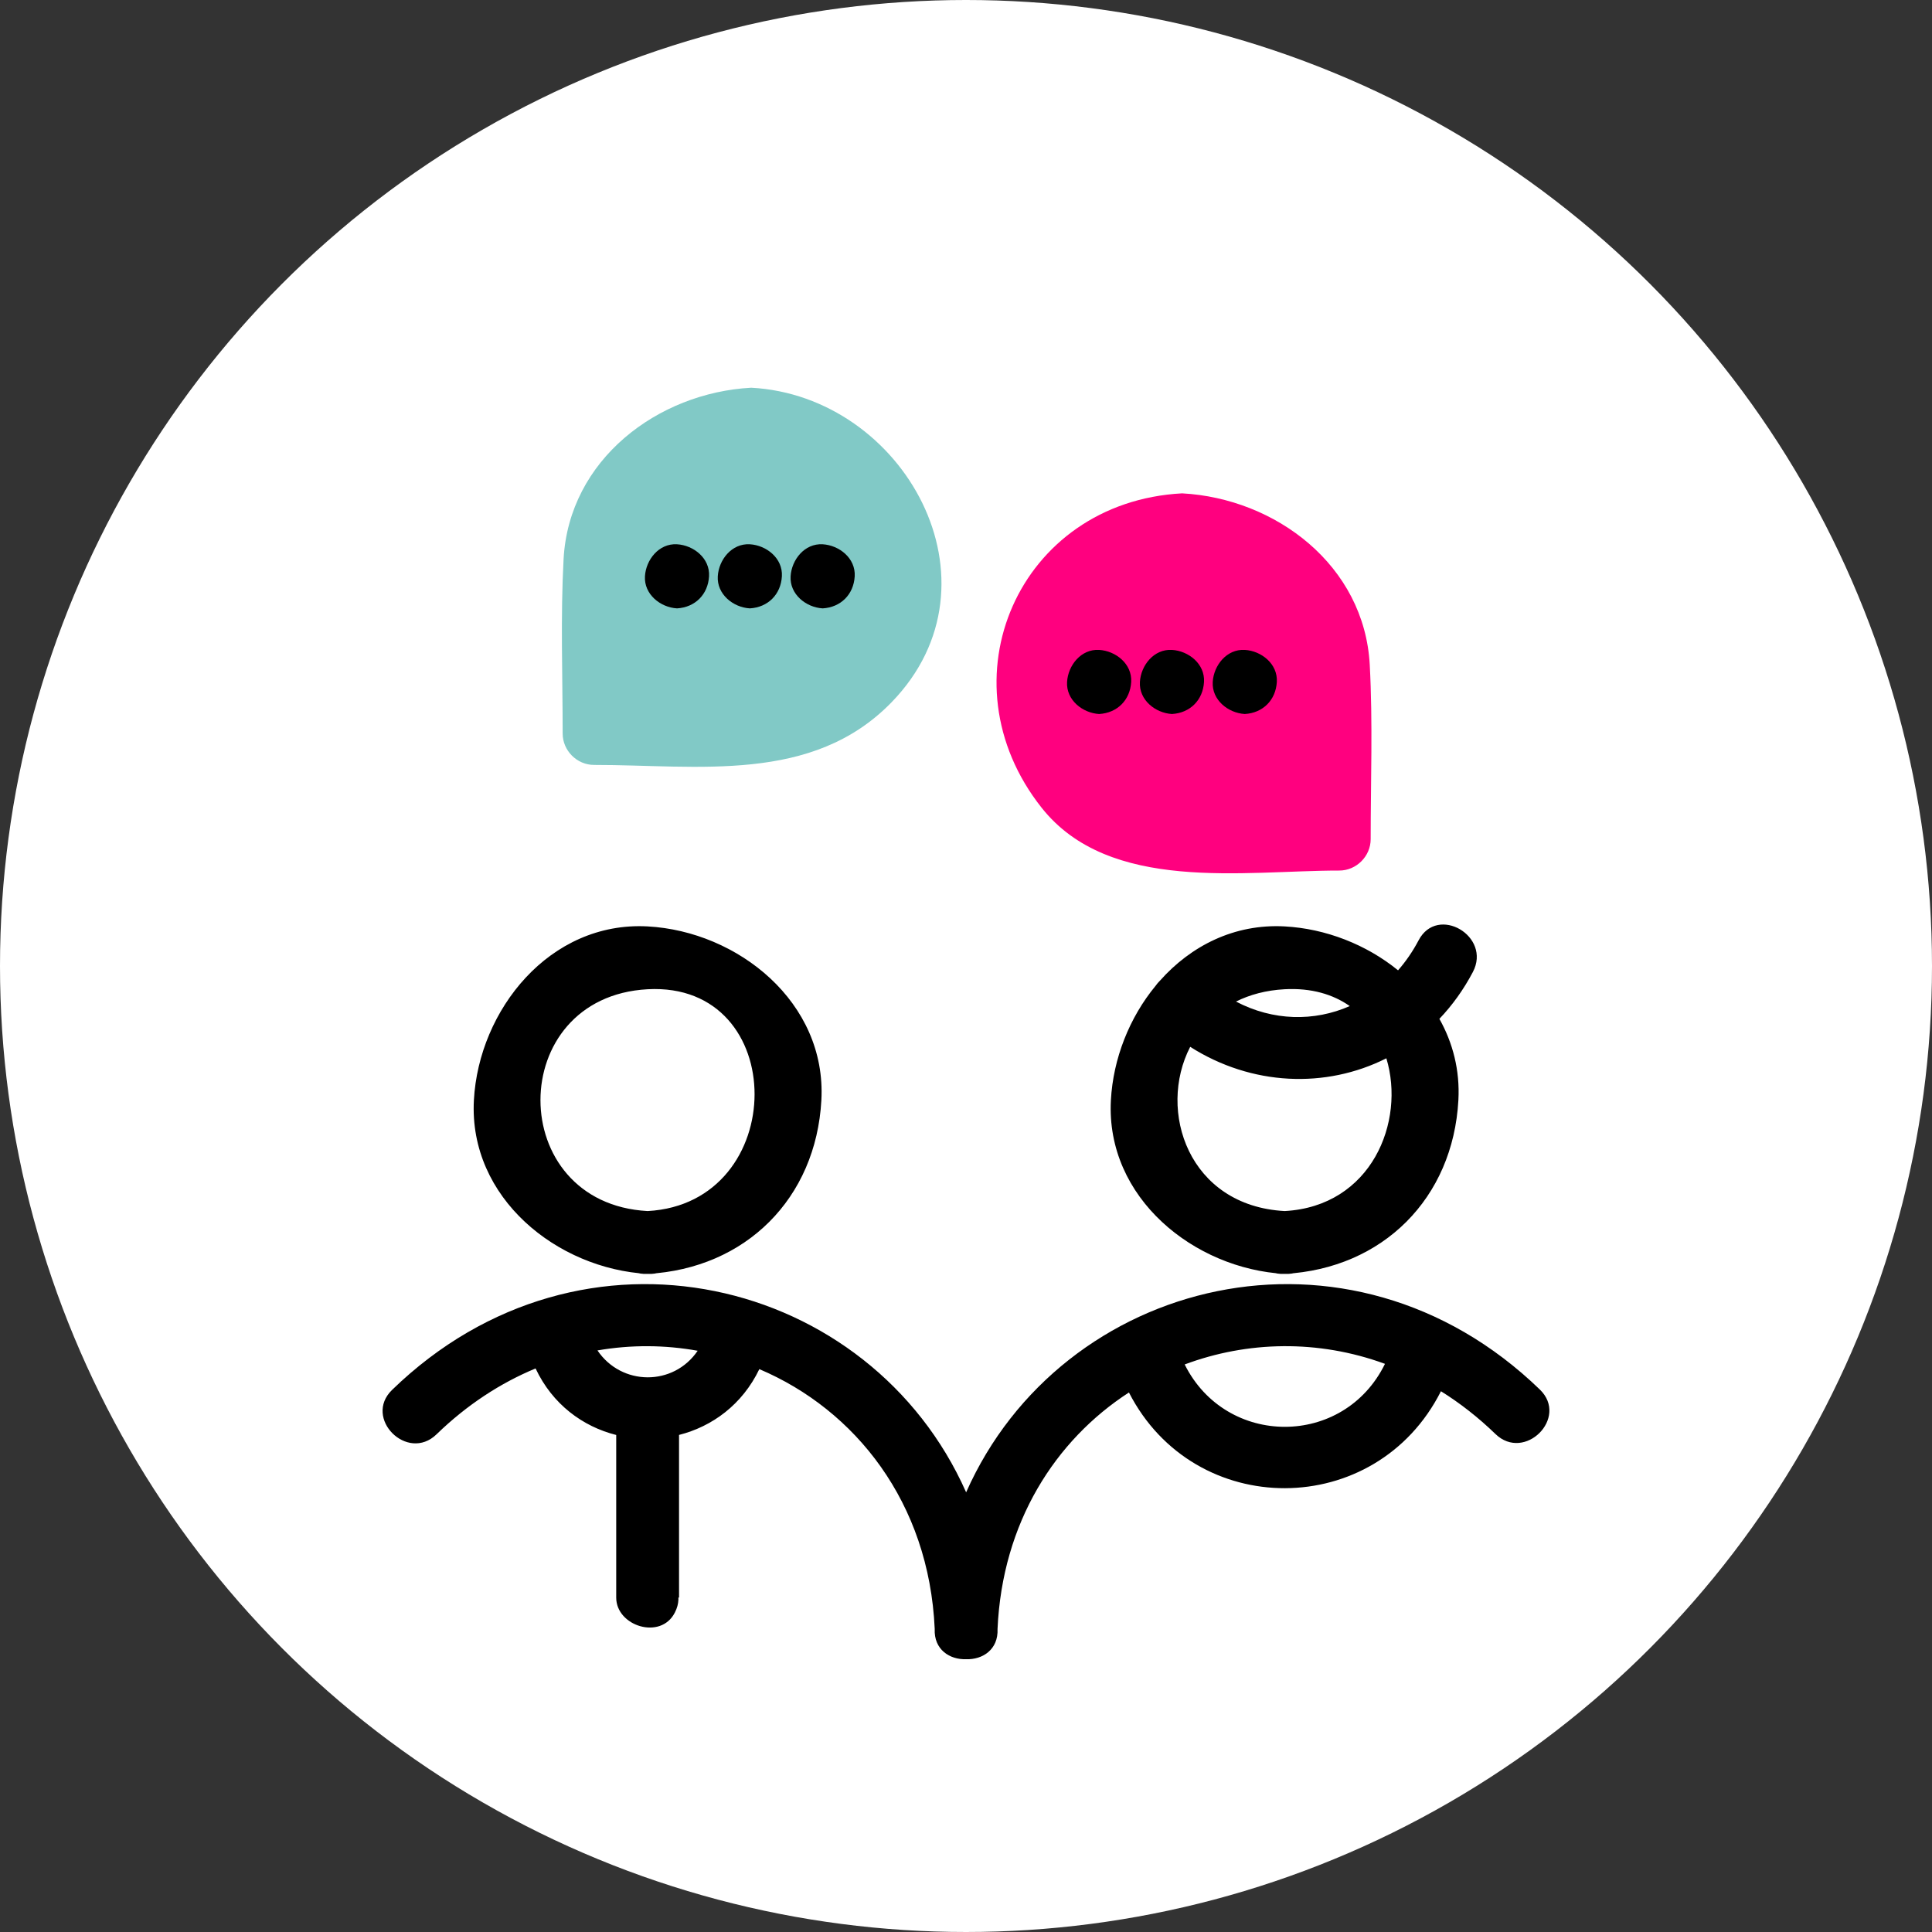 <?xml version="1.0" encoding="UTF-8"?>
<!DOCTYPE svg PUBLIC "-//W3C//DTD SVG 1.1//EN" "http://www.w3.org/Graphics/SVG/1.1/DTD/svg11.dtd">
<!-- Creator: CorelDRAW 2020 (64-Bit) -->
<svg xmlns="http://www.w3.org/2000/svg" xml:space="preserve" width="32.542mm" height="32.542mm" version="1.1" style="shape-rendering:geometricPrecision; text-rendering:geometricPrecision; image-rendering:optimizeQuality; fill-rule:evenodd; clip-rule:evenodd"
viewBox="0 0 2165421 2165421"
 xmlns:xlink="http://www.w3.org/1999/xlink"
 xmlns:xodm="http://www.corel.com/coreldraw/odm/2003">
 <rect x="0" y="0" width="2165421" height="2165421" fill="#333333" stroke="none"/>
 <defs>
  <style type="text/css">
   <![CDATA[
    .fil0 {fill:white}
    .fil3 {fill:black;fill-rule:nonzero}
    .fil1 {fill:#81C9C6;fill-rule:nonzero}
    .fil2 {fill:#FF007F;fill-rule:nonzero}
   ]]>
  </style>
 </defs>
 <g id="Layer_x0020_1">
  <circle class="fil0" cx="1082710" cy="1082710" r="1082710"/>
  <path class="fil1" d="M842020 434561c-104824,5649 -204345,80576 -210354,192194 -3493,64912 -1031,130376 -1031,195375 0,19184 16017,35228 35208,35214 116422,-67 244523,21353 333497,-70289 130330,-134236 14020,-343265 -157319,-352495z"/>
  <path class="fil2" d="M1324885 552954c-183324,9875 -270581,209748 -157319,352495 76071,95881 226730,70229 333497,70289 19191,13 35208,-16030 35208,-35214 0,-64999 2462,-130463 -1031,-195375 -6009,-111618 -105530,-186545 -210354,-192194l0 0z"/>
  <path class="fil3" d="M1552306 1528617c-46054,94131 -178067,93885 -224494,685 70056,-26184 149388,-28167 224494,-685zm-793511 -846738c20335,-1178 34742,-15598 35920,-35926 1178,-20275 -17354,-34848 -35920,-35926 -20275,-1178 -34842,17361 -35920,35926 -1164,20003 17135,34835 35920,35926zm473129 118392c20335,-1178 34748,-15598 35926,-35926 1178,-20275 -17361,-34848 -35926,-35926 -20275,-1178 -34848,17361 -35926,35926 -1171,20275 17368,34848 35926,35926 0,0 0,0 0,0zm163262 0c20329,-1178 34735,-15598 35913,-35926 1178,-20275 -17354,-34848 -35913,-35926 -20282,-1178 -34848,17361 -35926,35926 -1178,20282 17361,34848 35926,35926 0,0 0,0 0,0zm-81634 0c20335,-1178 34748,-15598 35926,-35926 1178,-20275 -17361,-34848 -35926,-35926 -20275,-1178 -34842,17361 -35920,35926 -1178,20282 17361,34848 35920,35926 0,0 0,0 0,0zm-391502 -118392c20335,-1178 34748,-15598 35926,-35926 1178,-20275 -17361,-34848 -35926,-35926 -20275,-1178 -34848,17361 -35920,35926 -1164,20003 17135,34835 35920,35926zm-81621 0c20329,-1178 34742,-15598 35926,-35926 1171,-20275 -17368,-34848 -35926,-35926 -20282,-1178 -34848,17361 -35926,35926 -1164,20003 17141,34835 35926,35926zm493578 491429c68898,43805 151983,47092 219849,12856 21580,71041 -16596,165930 -114000,171207 -45162,2449 -45402,72884 0,70428 109994,-5962 188774,-84735 194730,-194736 1823,-33637 -6282,-64426 -21294,-91116 14347,-15059 27043,-32572 37543,-52522 21127,-40145 -39653,-75745 -60813,-35547 -6594,12530 -14366,23769 -23050,33684 -35554,-28966 -81195,-46746 -127116,-49235 -56588,-3061 -105137,21939 -139646,60727 -1830,1777 -3480,3713 -4924,5776 -29512,35720 -47658,81820 -50166,128234 -5942,109755 93692,189260 194736,194736 45395,2455 45162,-67980 0,-70428 -107685,-5829 -142966,-112290 -105849,-184063zm178839 -45681c-39872,17534 -85993,16775 -127508,-5057 15451,-7732 33611,-12683 54518,-13814 29951,-1624 54285,5749 72990,18871zm-786970 300173c110001,-5962 188781,-84735 194736,-194736 5942,-109755 -93692,-189260 -194736,-194736 -109755,-5942 -189260,93692 -194730,194736 -5942,109755 93685,189260 194730,194736 45402,2455 45162,-67980 0,-70428 -160154,-8670 -160154,-239945 0,-248615 160227,-8677 159409,239985 0,248615 -45162,2449 -45395,72884 0,70428zm539465 132918c73463,143492 276770,143033 349693,-1404 21194,13215 41675,29152 61093,47944 32632,31574 82479,-18173 49800,-49800 -213654,-206774 -536345,-125752 -643065,115171 -106800,-241090 -429877,-322032 -643418,-114792 -32639,31674 17208,81428 49800,49800 34329,-33318 71992,-57646 111039,-73862 18958,40278 52901,65132 90384,74574l0 182306c0,31854 49774,47784 65617,16922 67,-133 133,-266 200,-393 19856,-38681 -40870,-72684 -60813,-33837 -67,133 -133,266 -200,393 21872,5643 43745,11279 65617,16915l0 -182359c37184,-9416 70914,-34003 89992,-73756 107473,45601 190198,149368 196566,291163 -1051,23316 17002,34602 35088,33957l246 0c18093,652 36132,-10640 35088,-33957 5350,-119164 64659,-211478 147272,-264985zm-595687 -47132c37756,-6554 75732,-6208 112304,373 -13535,19929 -34808,29811 -56075,29764l-279 0c-21260,-140 -42487,-10214 -55949,-30137z"/>
 </g>
</svg>
